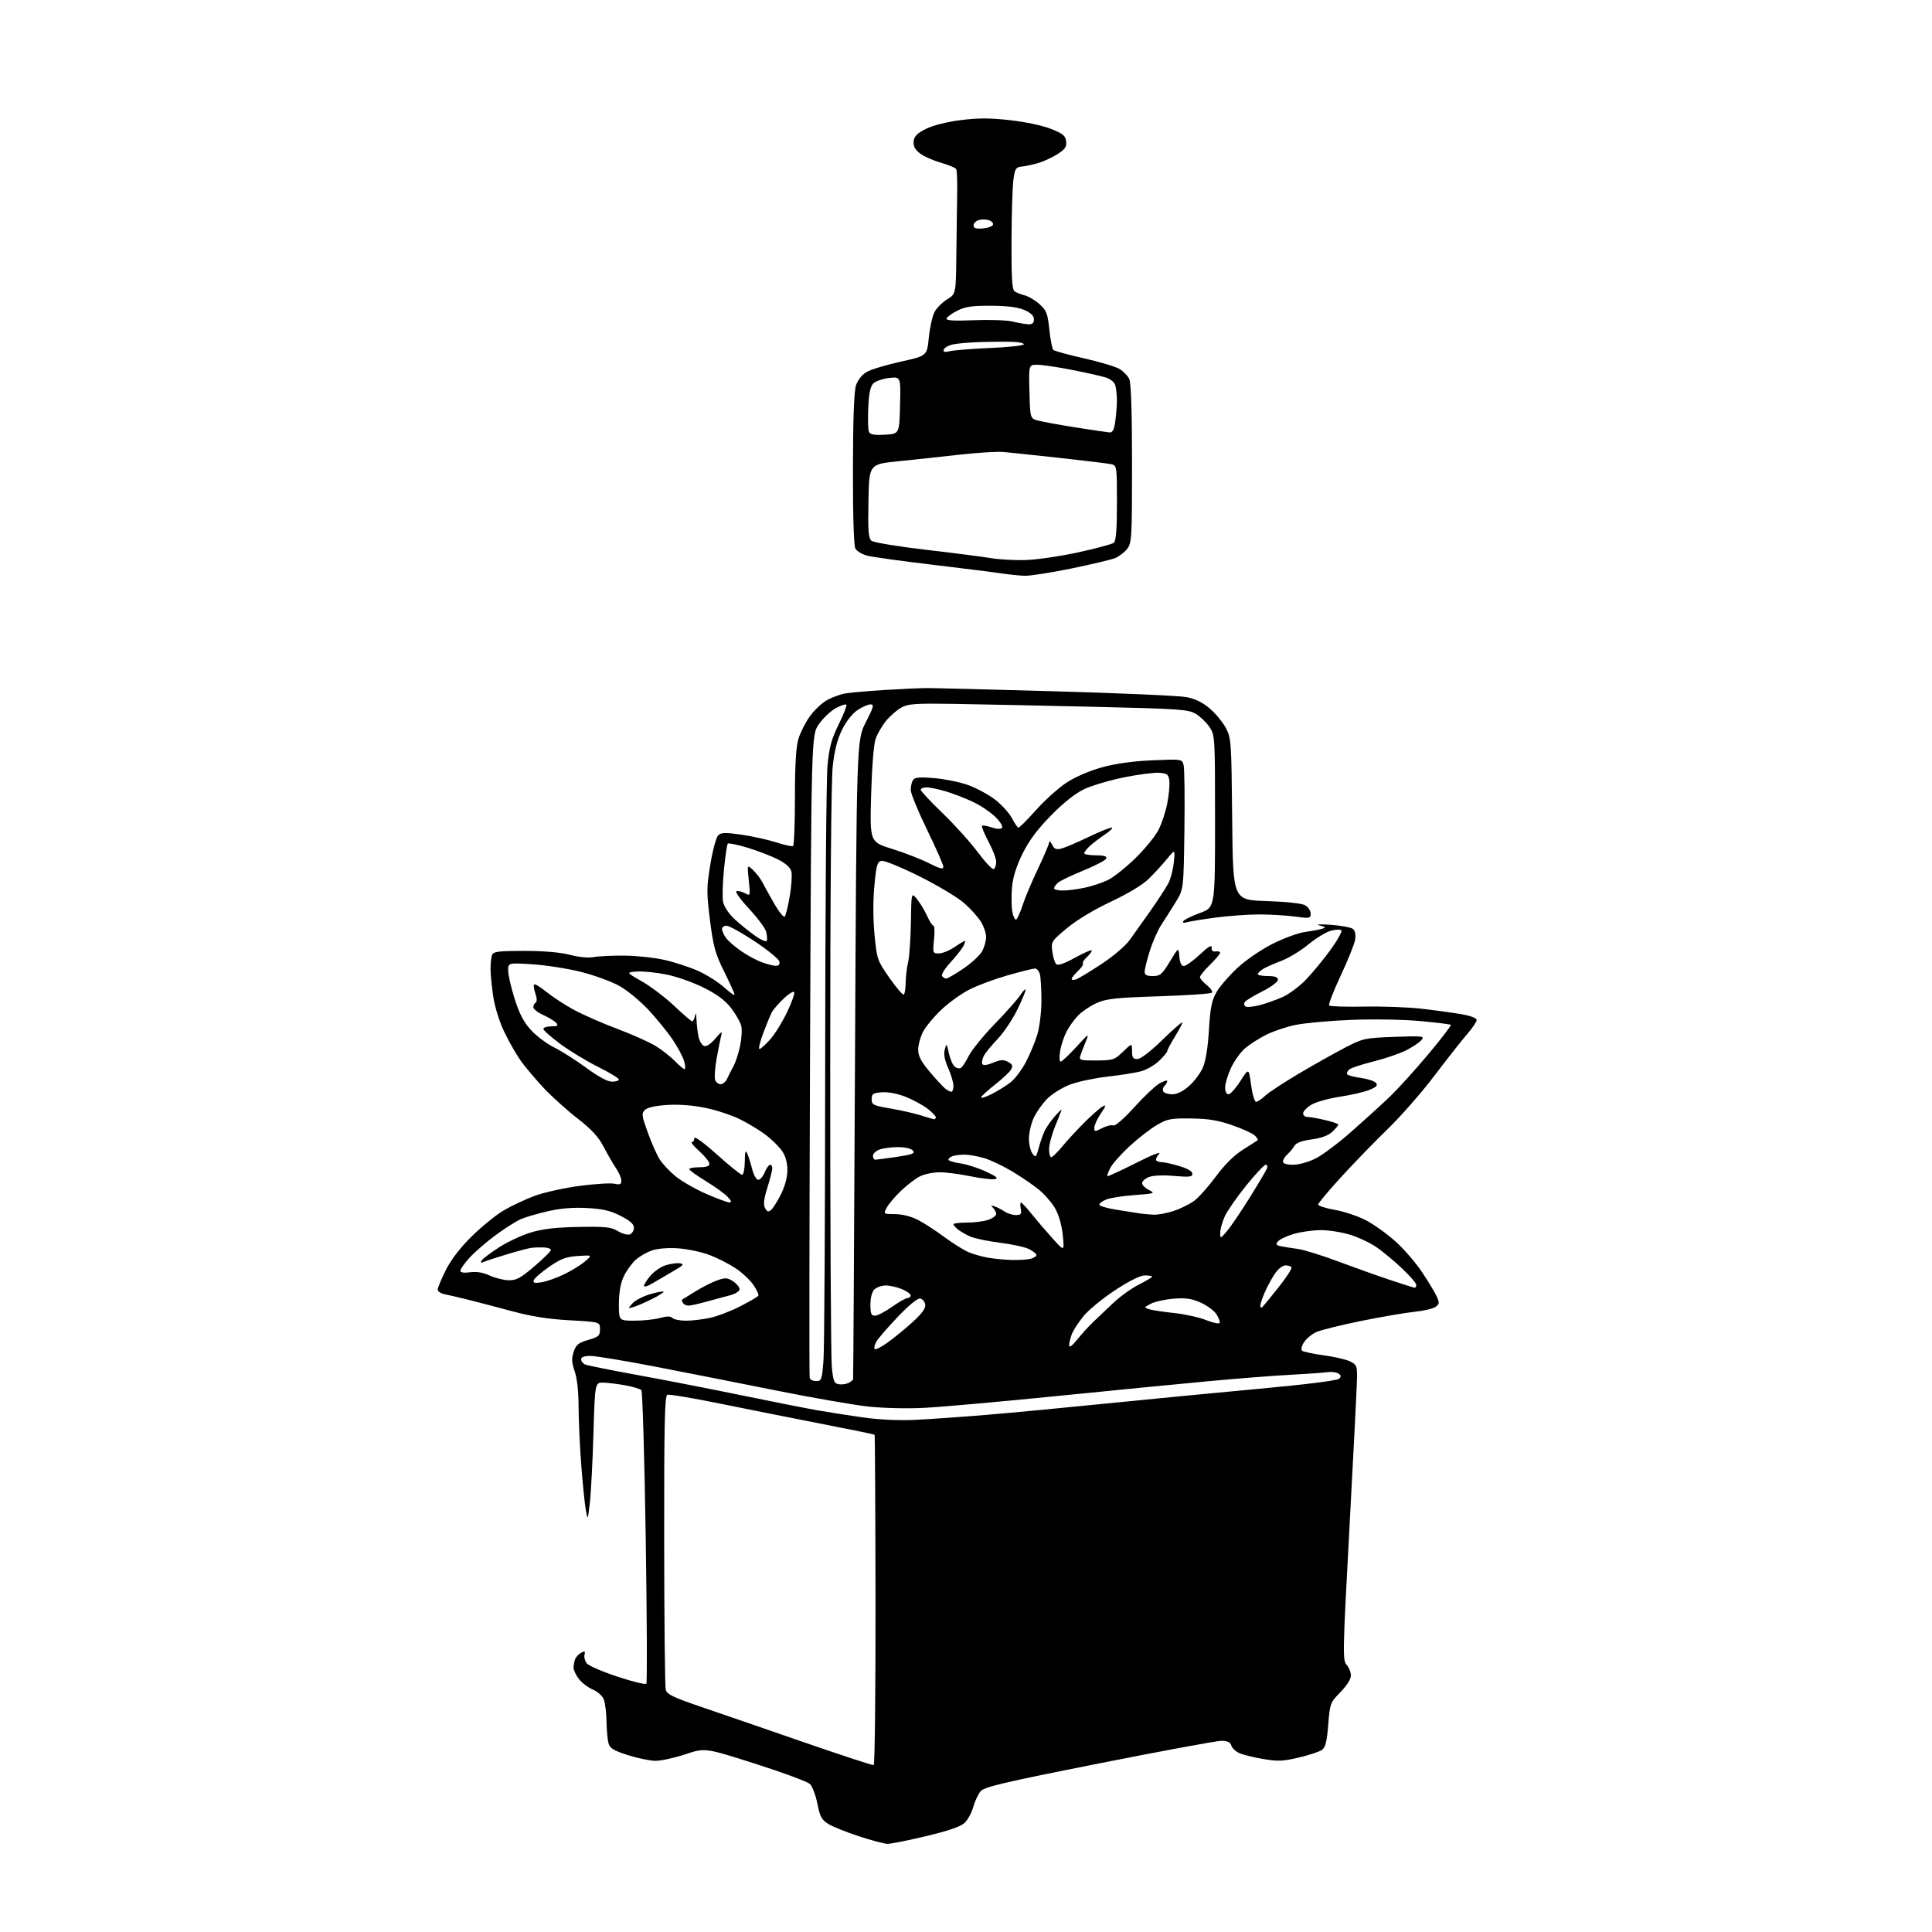 <?xml version="1.0" encoding="UTF-8" standalone="no"?>
<svg 
  version="1.1" 
  xmlns="http://www.w3.org/2000/svg" 
  xmlns:xlink="http://www.w3.org/1999/xlink" 
  xmlns:svg="http://www.w3.org/2000/svg"
  xmlns:rdf="http://www.w3.org/1999/02/22-rdf-syntax-ns#"
  xmlns:cc="http://creativecommons.org/ns#"
  xmlns:dc="http://purl.org/dc/elements/1.1/"
  viewBox="0 0 768 768"
  width="768"
  height="768"
>
<style>svg {background-color: white; }</style>"
<path stroke="none" fill="black" fill-rule="evenodd" d="M352.78,732.96C351.53,732.94 346.45,731.59 341.50,729.97C336.55,728.35 331.06,726.15 329.31,725.07C326.60,723.40 325.94,722.18 324.91,716.95C324.24,713.57 322.90,710.05 321.92,709.14C320.94,708.22 311.16,704.61 300.20,701.11C280.26,694.75 280.26,694.75 272.38,697.37C268.04,698.82 262.69,699.98 260.50,699.95C258.30,699.92 253.37,698.90 249.54,697.67C243.91,695.87 242.44,694.97 241.89,692.97C241.51,691.61 241.15,687.72 241.10,684.32C241.04,680.91 240.57,676.99 240.04,675.59C239.49,674.16 237.61,672.45 235.70,671.65C233.85,670.88 231.36,669.00 230.17,667.49C228.98,665.97 228.00,663.93 228.00,662.95C228.00,661.97 228.28,660.44 228.62,659.55C228.96,658.67 230.04,657.51 231.02,656.99C232.45,656.22 232.72,656.37 232.35,657.77C232.11,658.72 232.49,660.26 233.20,661.18C233.92,662.11 239.41,664.49 245.40,666.48C251.40,668.47 256.59,669.73 256.94,669.30C257.29,668.86 257.17,642.62 256.68,611.00C256.19,579.38 255.41,553.10 254.95,552.61C254.49,552.12 251.73,551.28 248.81,550.73C245.89,550.19 241.93,549.69 240.00,549.62C236.50,549.50 236.50,549.50 235.90,570.00C235.56,581.27 234.92,593.65 234.46,597.50C233.64,604.50 233.64,604.50 232.86,600.17C232.43,597.79 231.61,589.69 231.04,582.17C230.47,574.65 230.00,564.23 229.99,559.00C229.98,553.12 229.39,547.83 228.45,545.13C227.25,541.68 227.16,540.05 228.04,537.39C228.97,534.55 229.89,533.80 233.82,532.65C238.00,531.44 238.50,530.98 238.50,528.40C238.50,525.50 238.50,525.50 226.50,524.84C218.02,524.37 211.27,523.31 203.50,521.22C197.45,519.59 189.57,517.52 186.00,516.63C182.43,515.74 178.26,514.77 176.75,514.48C175.24,514.20 174.00,513.37 174.00,512.64C174.00,511.91 175.44,508.44 177.20,504.91C179.27,500.77 182.91,496.02 187.49,491.50C191.38,487.65 197.14,482.98 200.29,481.12C203.44,479.27 209.05,476.64 212.76,475.29C216.47,473.95 224.45,472.19 230.49,471.40C236.54,470.60 242.73,470.22 244.24,470.55C246.47,471.04 247.00,470.81 246.99,469.33C246.99,468.32 246.07,466.15 244.94,464.50C243.82,462.85 241.61,459.02 240.03,456.00C237.88,451.88 235.24,449.01 229.53,444.57C225.33,441.31 219.28,435.85 216.09,432.44C212.90,429.03 208.88,424.27 207.15,421.87C205.41,419.47 202.47,414.35 200.60,410.50C198.60,406.39 196.75,400.54 196.10,396.31C195.50,392.35 195.00,387.33 195.00,385.14C195.00,382.95 195.27,380.45 195.61,379.58C196.11,378.26 198.21,378.00 208.40,378.00C216.21,378.00 222.72,378.56 226.54,379.56C230.10,380.49 233.91,380.85 236.00,380.46C237.93,380.09 243.40,379.83 248.18,379.87C252.95,379.91 260.15,380.68 264.18,381.59C268.20,382.50 274.25,384.48 277.60,385.99C280.96,387.51 285.58,390.43 287.85,392.49C290.13,394.55 292.00,395.86 292.00,395.40C292.00,394.95 290.15,390.84 287.88,386.27C284.32,379.07 283.56,376.33 282.24,365.84C280.84,354.77 280.85,352.86 282.37,343.64C283.28,338.09 284.67,332.90 285.46,332.11C286.66,330.91 288.17,330.86 294.70,331.79C298.99,332.40 305.20,333.78 308.50,334.84C311.80,335.90 314.84,336.57 315.25,336.33C315.66,336.08 316.00,327.43 316.00,317.10C316.00,304.04 316.42,296.93 317.38,293.74C318.13,291.23 320.19,287.17 321.94,284.73C323.69,282.29 326.78,279.39 328.81,278.27C330.84,277.16 334.07,275.98 336.00,275.65C337.93,275.32 344.90,274.71 351.50,274.29C358.10,273.88 365.75,273.53 368.50,273.52C371.25,273.51 394.43,274.09 420.00,274.82C445.57,275.54 468.80,276.57 471.62,277.11C475.12,277.78 478.06,279.22 480.91,281.65C483.20,283.61 486.07,287.08 487.28,289.36C489.42,293.35 489.51,294.68 489.81,325.64C490.12,357.77 490.12,357.77 503.31,358.18C511.14,358.43 517.41,359.10 518.75,359.83C519.99,360.51 521.00,362.00 521.00,363.13C521.00,365.09 520.67,365.15 514.75,364.35C511.31,363.88 504.90,363.50 500.50,363.50C496.10,363.50 488.23,364.08 483.00,364.78C477.77,365.49 472.66,366.32 471.62,366.64C470.44,367.00 469.99,366.82 470.41,366.15C470.77,365.56 473.75,364.10 477.03,362.91C483.00,360.73 483.00,360.73 483.00,326.51C483.00,292.67 482.98,292.26 480.75,288.95C479.51,287.11 477.03,284.75 475.25,283.71C472.29,281.99 468.57,281.74 434.25,280.95C413.49,280.47 388.62,279.96 379.00,279.80C364.00,279.56 361.05,279.77 358.34,281.24C356.60,282.19 353.86,284.56 352.25,286.52C350.63,288.48 348.74,291.75 348.05,293.79C347.31,295.97 346.58,305.15 346.28,316.10C345.77,334.69 345.77,334.69 354.62,337.45C359.50,338.97 366.08,341.52 369.24,343.12C373.60,345.32 375.00,345.68 375.00,344.58C375.00,343.78 372.08,337.14 368.51,329.82C364.94,322.49 362.02,315.38 362.03,314.00C362.03,312.62 362.43,310.87 362.92,310.10C363.61,309.01 365.45,308.83 371.15,309.29C375.19,309.61 381.20,310.81 384.50,311.95C387.80,313.09 392.71,315.70 395.42,317.76C398.12,319.82 401.20,323.19 402.26,325.25C403.33,327.31 404.51,329.00 404.89,329.00C405.28,329.00 408.47,325.78 411.99,321.85C415.51,317.92 420.99,313.02 424.17,310.97C427.56,308.78 433.37,306.30 438.23,304.98C443.61,303.51 450.58,302.55 458.20,302.23C469.89,301.73 469.89,301.73 470.51,304.20C470.86,305.56 470.99,317.21 470.82,330.09C470.50,353.50 470.50,353.50 467.37,358.59C465.65,361.38 463.08,365.43 461.66,367.59C460.25,369.74 458.17,374.43 457.06,378.00C455.94,381.57 455.02,385.29 455.01,386.25C455.00,387.56 455.82,388.00 458.27,388.00C461.17,388.00 461.92,387.37 465.02,382.25C468.50,376.50 468.50,376.50 468.81,380.25C469.02,382.76 469.61,384.00 470.60,384.00C471.42,384.00 474.27,381.96 476.94,379.46C480.40,376.22 481.75,375.43 481.65,376.71C481.55,377.90 482.09,378.40 483.25,378.21C484.21,378.04 485.00,378.29 485.00,378.75C485.00,379.22 483.20,381.35 481.00,383.50C478.80,385.65 477.00,387.86 477.00,388.42C477.00,388.97 478.24,390.41 479.75,391.62C481.26,392.83 482.15,394.17 481.72,394.60C481.30,395.03 471.84,395.68 460.71,396.04C443.55,396.60 439.80,397.00 435.99,398.70C433.52,399.80 430.22,402.00 428.65,403.59C427.08,405.18 424.96,408.13 423.93,410.15C422.90,412.16 421.76,415.66 421.40,417.91C421.04,420.16 421.14,422.01 421.62,422.01C422.10,422.02 424.88,419.43 427.78,416.26C433.06,410.50 433.06,410.50 431.42,414.50C430.52,416.70 429.58,419.20 429.33,420.06C428.94,421.37 429.99,421.61 435.88,421.56C442.48,421.50 443.10,421.30 446.44,418.05C450.00,414.61 450.00,414.61 450.00,417.80C450.00,420.39 450.40,421.00 452.11,421.00C453.40,421.00 457.33,417.99 462.11,413.33C466.45,409.11 470.00,406.02 470.00,406.47C470.00,406.91 468.65,409.47 467.00,412.15C465.35,414.84 464.00,417.39 464.00,417.82C464.00,418.25 462.54,420.01 460.75,421.72C458.96,423.43 455.70,425.30 453.50,425.88C451.30,426.46 445.34,427.40 440.27,427.97C435.19,428.55 428.52,429.95 425.45,431.10C422.39,432.25 418.28,434.79 416.32,436.74C414.37,438.70 411.93,442.14 410.91,444.40C409.88,446.65 409.03,450.33 409.02,452.56C409.01,454.79 409.63,457.48 410.40,458.53C411.71,460.32 411.88,460.14 413.01,455.97C413.67,453.51 414.81,450.38 415.55,449.00C416.28,447.62 418.03,445.19 419.44,443.59C420.85,442.00 422.00,440.87 422.00,441.09C421.99,441.32 420.88,444.20 419.52,447.50C418.16,450.80 417.04,454.96 417.02,456.75C417.01,458.54 417.40,460.00 417.88,460.00C418.36,460.00 420.33,458.09 422.26,455.75C424.18,453.41 428.16,449.10 431.11,446.16C434.05,443.22 437.30,440.37 438.33,439.83C439.83,439.02 439.70,439.55 437.59,442.65C436.17,444.75 435.00,447.27 435.00,448.26C435.00,449.94 435.19,449.95 438.09,448.45C439.79,447.57 441.79,447.09 442.53,447.37C443.34,447.68 446.69,444.79 450.84,440.20C454.67,435.96 459.20,431.69 460.90,430.69C462.61,429.70 464.00,429.27 464.00,429.74C464.00,430.21 463.50,431.10 462.89,431.71C462.28,432.32 462.08,433.31 462.45,433.91C462.82,434.51 464.43,435.00 466.02,435.00C467.88,435.00 470.27,433.82 472.63,431.75C474.67,429.96 477.14,426.68 478.12,424.46C479.28,421.85 480.14,416.54 480.57,409.46C481.10,400.60 481.68,397.71 483.57,394.40C484.86,392.15 488.62,387.79 491.93,384.72C495.34,381.57 501.43,377.41 505.97,375.14C510.38,372.93 516.12,370.83 518.74,370.48C521.36,370.12 524.40,369.56 525.50,369.22C527.22,368.69 527.09,368.50 524.50,367.85C522.80,367.41 524.76,367.32 529.00,367.63C533.12,367.93 537.11,368.67 537.85,369.29C538.69,369.99 539.00,371.58 538.69,373.54C538.41,375.26 535.82,381.70 532.94,387.85C530.05,394.00 528.00,399.33 528.37,399.71C528.75,400.08 535.00,400.28 542.28,400.14C549.55,400.00 559.77,400.38 565.00,400.97C570.23,401.57 577.31,402.54 580.75,403.13C584.53,403.78 587.00,404.70 587.00,405.46C587.00,406.15 585.29,408.69 583.19,411.11C581.10,413.52 575.27,420.92 570.25,427.55C565.22,434.18 556.93,443.67 551.81,448.63C546.69,453.59 538.34,462.20 533.25,467.75C528.16,473.30 524.00,478.28 524.00,478.82C524.00,479.35 527.04,480.32 530.74,480.97C534.45,481.62 540.06,483.51 543.20,485.19C546.35,486.87 551.61,490.67 554.91,493.65C558.20,496.63 562.90,502.09 565.36,505.79C567.81,509.48 570.40,513.79 571.12,515.36C572.26,517.86 572.20,518.38 570.67,519.50C569.71,520.20 565.90,521.09 562.21,521.47C558.52,521.85 548.98,523.49 541.00,525.11C533.02,526.74 525.06,528.71 523.30,529.49C521.54,530.28 519.33,532.09 518.40,533.51C517.42,535.01 517.08,536.44 517.60,536.91C518.10,537.35 521.93,538.18 526.11,538.74C530.30,539.30 535.03,540.39 536.61,541.15C539.23,542.41 539.50,543.00 539.45,547.52C539.42,550.26 538.09,576.66 536.49,606.19C533.74,656.90 533.67,659.98 535.29,661.77C536.23,662.81 537.00,664.73 537.00,666.04C537.00,667.49 535.37,670.08 532.84,672.66C528.78,676.80 528.67,677.10 527.99,685.60C527.47,692.21 526.88,694.62 525.54,695.59C524.57,696.30 520.43,697.67 516.34,698.64C509.97,700.14 507.91,700.22 502.04,699.21C498.26,698.57 494.02,697.51 492.61,696.87C491.19,696.22 489.77,694.86 489.45,693.85C489.04,692.54 487.90,692.00 485.52,692.00C483.68,692.00 461.77,696.05 436.84,701.00C398.53,708.60 391.23,710.33 389.76,712.10C388.80,713.25 387.50,716.06 386.87,718.35C386.24,720.63 384.68,723.47 383.42,724.65C381.85,726.11 376.91,727.81 368.09,729.90C360.93,731.61 354.04,732.98 352.78,732.96zM347.31,701.68C347.75,701.56 348.08,672.02 348.03,636.04C347.98,600.05 347.82,570.49 347.67,570.33C347.52,570.18 338.19,568.26 326.95,566.07C315.70,563.88 297.52,560.26 286.54,558.02C275.56,555.78 265.99,554.17 265.28,554.45C264.22,554.85 263.98,565.97 264.02,612.18C264.04,643.65 264.32,670.41 264.63,671.65C265.09,673.50 267.45,674.66 278.34,678.38C285.58,680.84 303.88,687.14 319.00,692.38C334.12,697.61 346.86,701.79 347.31,701.68zM364.00,564.41C369.77,564.13 382.60,563.22 392.50,562.40C402.40,561.57 423.77,559.55 440.00,557.90C456.23,556.26 483.37,553.64 500.32,552.08C518.79,550.39 531.62,548.78 532.32,548.08C533.21,547.19 533.13,546.69 531.99,545.97C531.17,545.46 529.15,545.23 527.50,545.47C525.85,545.71 519.33,546.17 513.00,546.50C506.68,546.82 492.05,547.97 480.50,549.04C468.95,550.11 441.50,552.80 419.50,555.01C397.50,557.22 374.10,559.30 367.50,559.64C360.59,560.00 351.04,559.77 345.00,559.11C339.23,558.48 322.35,555.53 307.50,552.54C292.65,549.56 271.01,545.29 259.42,543.06C247.82,540.83 236.69,539.00 234.67,539.00C232.20,539.00 231.00,539.46 231.00,540.39C231.00,541.16 231.79,542.09 232.75,542.46C233.71,542.84 243.05,544.70 253.50,546.61C263.95,548.51 282.40,552.11 294.50,554.60C306.60,557.08 320.10,559.76 324.50,560.54C328.90,561.32 337.23,562.63 343.00,563.44C349.61,564.37 357.39,564.73 364.00,564.41zM337.25,549.77C338.21,549.31 339.06,548.61 339.13,548.21C339.20,547.82 339.54,490.52 339.88,420.88C340.50,294.26 340.50,294.26 344.16,287.13C347.28,281.04 347.56,280.00 346.06,280.00C345.09,280.00 342.77,281.01 340.90,282.25C338.87,283.59 336.40,286.72 334.77,290.00C332.88,293.81 331.73,298.26 331.03,304.50C330.41,310.04 330.02,356.40 330.02,425.00C330.01,486.33 330.30,539.51 330.65,543.20C331.19,548.99 331.57,549.95 333.39,550.25C334.55,550.45 336.29,550.23 337.25,549.77zM324.46,549.00C326.55,549.00 326.75,548.44 327.35,540.75C327.70,536.21 328.00,483.23 328.02,423.00C328.04,362.77 328.45,309.38 328.94,304.34C329.65,296.97 330.53,293.76 333.41,287.92C335.37,283.92 336.74,280.40 336.43,280.10C336.13,279.80 334.24,280.44 332.23,281.52C330.22,282.61 327.21,285.45 325.54,287.84C322.50,292.17 322.50,292.17 322.00,419.34C321.73,489.28 321.66,547.06 321.86,547.75C322.05,548.44 323.22,549.00 324.46,549.00zM352.73,533.76C355.25,531.97 359.74,528.30 362.71,525.60C366.49,522.17 368.01,520.08 367.80,518.61C367.64,517.46 366.74,516.38 365.81,516.20C364.75,516.00 361.36,518.77 356.81,523.55C352.79,527.77 348.98,532.18 348.34,533.35C347.70,534.52 347.39,535.82 347.66,536.25C347.92,536.68 350.20,535.56 352.73,533.76zM428.22,532.48C429.99,530.29 432.85,527.15 434.58,525.50C436.31,523.85 439.92,520.42 442.61,517.88C445.30,515.35 449.86,512.08 452.75,510.62C455.64,509.16 458.00,507.75 458.00,507.48C458.00,507.22 456.70,507.00 455.11,507.00C453.27,507.00 448.98,509.12 443.29,512.86C438.37,516.09 432.73,520.72 430.74,523.15C428.74,525.58 426.64,528.82 426.06,530.35C425.48,531.88 425.00,533.88 425.00,534.79C425.00,535.86 426.15,535.04 428.22,532.48zM484.84,525.86C485.03,525.35 484.43,523.78 483.51,522.37C482.59,520.97 479.77,518.90 477.24,517.78C473.67,516.20 471.29,515.86 466.52,516.25C463.14,516.52 459.08,517.42 457.50,518.24C454.72,519.70 454.70,519.77 456.82,520.44C458.02,520.82 462.49,521.50 466.75,521.95C471.01,522.40 476.75,523.67 479.50,524.78C482.25,525.88 484.65,526.37 484.84,525.86zM252.25,524.99C255.69,524.99 260.24,524.51 262.37,523.91C265.14,523.15 266.55,523.15 267.32,523.92C267.91,524.51 270.31,525.00 272.65,525.00C274.99,525.00 279.29,524.50 282.20,523.88C285.12,523.26 290.54,521.19 294.25,519.28C297.96,517.37 301.21,515.48 301.46,515.07C301.71,514.67 300.83,512.74 299.51,510.79C298.18,508.85 294.99,505.86 292.41,504.15C289.82,502.44 285.19,500.07 282.11,498.90C279.02,497.73 273.53,496.54 269.89,496.26C265.94,495.95 261.72,496.25 259.39,497.00C257.25,497.68 254.21,499.42 252.62,500.87C251.04,502.32 248.91,505.30 247.90,507.50C246.68,510.12 246.04,513.83 246.02,518.25C246.00,525.00 246.00,525.00 252.25,524.99zM347.82,523.00C348.83,523.00 351.86,521.42 354.57,519.50C357.28,517.58 360.06,516.00 360.75,516.00C361.44,516.00 362.00,515.53 362.00,514.95C362.00,514.37 360.44,513.25 358.53,512.45C356.62,511.65 353.73,511.00 352.10,511.00C350.48,511.00 348.44,511.71 347.57,512.57C346.62,513.53 346.00,515.88 346.00,518.57C346.00,522.19 346.33,523.00 347.82,523.00zM252.00,519.50C249.51,520.26 249.51,520.26 251.41,518.12C252.47,516.94 255.58,515.31 258.33,514.49C261.09,513.68 263.53,513.20 263.77,513.44C264.01,513.67 262.02,514.96 259.35,516.30C256.68,517.64 253.38,519.08 252.00,519.50zM501.93,519.45C502.44,518.93 505.33,515.38 508.37,511.56C511.40,507.74 513.66,504.25 513.38,503.81C513.11,503.36 512.04,503.00 511.01,503.00C509.98,503.00 508.20,504.32 507.05,505.93C505.91,507.54 504.08,510.80 503.01,513.18C501.93,515.55 501.03,518.15 501.02,518.95C501.01,519.86 501.35,520.04 501.93,519.45zM273.66,519.00C272.81,519.00 271.82,518.52 271.46,517.93C271.10,517.35 270.96,516.76 271.15,516.62C271.34,516.49 273.75,514.99 276.50,513.30C279.25,511.61 283.15,509.65 285.17,508.94C288.34,507.83 289.18,507.88 291.42,509.35C292.84,510.28 294.00,511.69 294.00,512.48C294.00,513.34 292.27,514.37 289.75,515.02C287.41,515.62 283.18,516.76 280.35,517.55C277.51,518.35 274.50,519.00 273.66,519.00zM259.25,510.21C257.46,511.29 256.00,511.71 256.00,511.16C256.00,510.61 257.14,508.80 258.53,507.14C259.93,505.49 262.62,503.62 264.52,502.99C266.41,502.37 268.99,502.00 270.23,502.18C272.15,502.45 271.74,502.94 267.50,505.38C264.75,506.97 261.04,509.14 259.25,510.21zM562.25,511.89C562.66,511.95 563.00,511.45 563.00,510.79C563.00,510.12 560.46,507.17 557.35,504.23C554.25,501.30 549.68,497.50 547.20,495.79C544.72,494.09 540.03,491.86 536.76,490.85C533.49,489.83 528.24,489.00 525.09,489.00C521.94,489.00 517.09,489.68 514.30,490.50C511.52,491.33 508.70,492.66 508.03,493.46C507.04,494.66 507.24,495.00 509.16,495.40C510.45,495.66 513.48,496.14 515.89,496.47C518.31,496.80 525.51,499.03 531.89,501.43C538.28,503.82 547.55,507.13 552.50,508.78C557.45,510.42 561.84,511.82 562.25,511.89zM215.26,509.73C217.20,509.42 221.20,508.01 224.14,506.60C227.09,505.19 230.85,502.88 232.50,501.47C235.50,498.89 235.50,498.89 229.72,499.28C224.98,499.60 222.92,500.37 218.29,503.58C215.18,505.74 212.43,508.13 212.18,508.90C211.83,509.99 212.51,510.18 215.26,509.73zM202.17,508.92C205.24,508.99 206.92,508.08 212.42,503.38C216.04,500.29 219.00,497.37 219.00,496.88C219.00,496.40 217.76,495.95 216.25,495.88C214.74,495.82 212.60,495.87 211.50,495.99C210.40,496.11 206.13,497.22 202.00,498.46C197.88,499.70 193.64,501.08 192.59,501.52C191.16,502.13 190.87,502.01 191.46,501.07C191.89,500.37 194.98,498.03 198.33,495.87C201.68,493.70 207.36,491.04 210.96,489.94C215.72,488.50 220.93,487.89 230.01,487.73C240.77,487.53 242.93,487.76 245.64,489.40C247.36,490.44 249.50,491.02 250.39,490.68C251.27,490.34 252.00,489.16 252.00,488.05C252.00,486.63 250.46,485.24 246.75,483.35C242.72,481.28 239.62,480.55 233.41,480.21C227.99,479.91 222.91,480.31 218.03,481.43C214.02,482.34 209.16,483.74 207.23,484.55C205.31,485.35 200.68,488.27 196.96,491.03C193.23,493.79 188.57,497.84 186.59,500.03C184.62,502.22 183.00,504.51 183.00,505.13C183.00,505.87 184.36,506.08 186.87,505.74C189.45,505.40 192.05,505.83 194.62,507.03C196.76,508.02 200.15,508.87 202.17,508.92zM402.50,500.87C405.25,500.93 408.51,500.70 409.75,500.37C410.99,500.04 412.00,499.38 412.00,498.91C412.00,498.44 410.71,497.39 409.14,496.57C407.56,495.76 402.32,494.60 397.50,494.00C392.67,493.40 387.32,492.28 385.61,491.51C383.90,490.74 381.71,489.47 380.75,488.69C379.79,487.92 379.00,486.99 379.00,486.64C379.00,486.29 381.41,486.00 384.35,486.00C387.29,486.00 391.12,485.51 392.85,484.90C394.58,484.30 396.00,483.26 396.00,482.60C396.00,481.94 395.44,480.83 394.75,480.14C393.75,479.13 393.90,479.02 395.50,479.61C396.60,480.01 398.39,480.93 399.47,481.67C400.56,482.40 402.52,483.00 403.84,483.00C405.85,483.00 406.16,482.60 405.76,480.50C405.49,479.12 405.55,478.02 405.89,478.04C406.22,478.06 408.20,480.20 410.28,482.79C412.36,485.38 416.10,489.75 418.59,492.50C423.12,497.50 423.12,497.50 422.47,491.00C422.06,486.94 420.90,482.93 419.40,480.31C418.07,478.01 415.08,474.59 412.74,472.72C410.41,470.85 405.65,467.62 402.17,465.54C398.68,463.46 393.77,461.13 391.26,460.38C388.74,459.62 385.22,459.00 383.42,459.00C381.63,459.00 379.45,459.27 378.58,459.61C377.71,459.94 377.00,460.56 377.00,460.99C377.00,461.42 379.14,462.08 381.75,462.46C384.36,462.84 388.98,464.32 392.00,465.75C396.34,467.80 397.04,468.43 395.34,468.73C394.15,468.94 389.78,468.42 385.63,467.56C381.48,466.70 376.02,466.00 373.49,466.00C370.97,466.00 367.46,466.72 365.70,467.61C363.94,468.49 360.55,471.08 358.17,473.36C355.79,475.64 353.23,478.65 352.49,480.06C351.15,482.62 351.15,482.62 355.82,482.64C358.67,482.65 362.19,483.53 364.83,484.89C367.21,486.12 371.94,489.18 375.33,491.69C378.72,494.21 383.07,496.93 385.00,497.75C386.93,498.57 390.52,499.58 393.00,500.00C395.48,500.42 399.75,500.81 402.50,500.87zM487.79,489.32C489.28,487.57 493.33,481.59 496.80,476.03C500.26,470.47 503.34,465.27 503.65,464.46C503.96,463.66 503.73,463.00 503.15,463.00C502.56,463.00 499.07,466.71 495.40,471.25C491.72,475.79 487.89,481.30 486.88,483.50C485.87,485.70 485.05,488.62 485.06,490.00C485.08,492.50 485.08,492.50 487.79,489.32zM458.57,482.86C460.26,482.94 463.86,482.26 466.57,481.37C469.28,480.47 472.96,478.64 474.75,477.32C476.53,475.99 480.41,471.64 483.36,467.64C486.87,462.90 490.61,459.20 494.12,457.00C497.08,455.14 499.70,453.47 499.94,453.29C500.18,453.10 499.70,452.27 498.87,451.44C498.03,450.60 494.01,448.75 489.92,447.32C484.22,445.33 480.41,444.70 473.50,444.61C465.36,444.51 464.05,444.76 459.78,447.27C457.19,448.80 452.32,452.58 448.97,455.68C445.62,458.79 442.20,462.64 441.37,464.25C440.53,465.87 440.01,467.34 440.20,467.53C440.39,467.73 445.49,465.38 451.52,462.33C458.05,459.03 461.79,457.57 460.75,458.72C459.78,459.79 459.30,460.96 459.66,461.33C460.03,461.70 461.08,462.00 461.99,462.00C462.89,462.00 465.97,462.69 468.82,463.54C472.08,464.51 474.00,465.63 474.00,466.58C474.00,467.84 472.82,467.98 466.75,467.45C462.39,467.07 458.40,467.24 456.75,467.88C455.24,468.47 454.00,469.56 454.00,470.31C454.00,471.07 455.24,472.30 456.75,473.05C459.36,474.36 459.06,474.46 451.00,475.06C446.32,475.40 441.26,476.19 439.75,476.82C438.24,477.44 437.00,478.37 437.00,478.88C437.00,479.40 440.04,480.30 443.75,480.88C447.46,481.47 451.62,482.12 453.00,482.34C454.38,482.55 456.88,482.79 458.57,482.86zM306.52,480.98C307.28,480.35 309.05,477.53 310.45,474.72C312.05,471.52 313.00,467.93 313.00,465.12C313.00,462.19 312.27,459.56 310.90,457.56C309.74,455.88 306.88,453.03 304.53,451.24C302.19,449.45 297.60,446.64 294.33,445.01C291.06,443.37 284.82,441.30 280.48,440.40C275.43,439.36 269.91,438.94 265.22,439.24C260.50,439.54 257.32,440.25 256.34,441.23C254.98,442.59 255.10,443.52 257.47,450.11C258.93,454.16 261.03,458.94 262.14,460.73C263.25,462.53 266.13,465.61 268.54,467.59C270.95,469.56 276.42,472.70 280.71,474.57C284.99,476.44 289.14,477.98 289.92,477.99C290.95,478.00 290.75,477.37 289.23,475.75C288.07,474.51 284.17,471.70 280.56,469.50C276.95,467.30 274.00,465.16 274.00,464.75C274.00,464.34 275.80,464.00 278.00,464.00C280.74,464.00 282.00,463.56 282.00,462.62C282.00,461.86 280.20,459.61 278.00,457.62C275.80,455.63 274.45,454.00 275.00,454.00C275.55,454.00 276.00,453.30 276.00,452.44C276.00,451.50 279.62,454.12 284.99,458.94C289.94,463.37 294.44,467.00 294.99,467.00C295.55,467.00 296.03,464.64 296.07,461.75C296.12,457.80 296.36,456.99 297.03,458.50C297.52,459.60 298.41,462.41 299.00,464.75C299.60,467.10 300.68,469.00 301.42,469.00C302.15,469.00 303.32,467.65 304.00,466.00C304.68,464.35 305.64,463.00 306.12,463.00C306.60,463.00 307.00,463.63 307.00,464.41C307.00,465.19 306.12,468.64 305.05,472.08C303.63,476.65 303.38,478.84 304.12,480.23C304.91,481.71 305.44,481.88 306.52,480.98zM514.03,463.00C516.36,463.00 520.17,461.93 523.04,460.48C525.77,459.10 532.17,454.29 537.25,449.80C542.34,445.31 549.13,439.13 552.35,436.07C555.57,433.01 562.47,425.40 567.69,419.17C572.91,412.94 576.98,407.64 576.73,407.39C576.48,407.14 570.92,406.46 564.39,405.87C557.68,405.26 545.74,405.07 537.00,405.42C528.48,405.77 518.52,406.68 514.87,407.45C511.22,408.22 506.00,409.98 503.26,411.37C500.52,412.75 496.81,415.13 495.00,416.65C493.19,418.17 490.66,421.69 489.37,424.46C488.08,427.23 487.02,430.74 487.01,432.25C487.00,433.90 487.54,435.00 488.35,435.00C489.09,435.00 491.21,432.64 493.06,429.75C496.41,424.50 496.41,424.50 497.32,431.25C497.82,434.96 498.72,438.00 499.31,438.00C499.91,438.00 501.54,436.90 502.95,435.56C504.35,434.22 510.68,430.09 517.00,426.37C523.33,422.65 531.57,418.04 535.33,416.11C541.81,412.79 542.80,412.58 554.31,412.17C565.69,411.76 566.37,411.85 565.04,413.45C564.26,414.39 561.53,416.22 558.98,417.51C556.42,418.81 550.58,420.80 546.01,421.94C541.44,423.08 537.09,424.51 536.36,425.12C535.62,425.73 535.24,426.58 535.51,427.02C535.78,427.46 538.23,428.12 540.95,428.49C543.67,428.87 546.38,429.76 546.97,430.47C547.80,431.47 547.18,432.11 544.27,433.28C542.19,434.11 536.89,435.33 532.49,435.99C528.10,436.65 523.04,438.08 521.25,439.17C519.46,440.27 518.00,441.80 518.00,442.58C518.00,443.36 518.77,444.00 519.72,444.00C520.67,444.00 523.82,444.55 526.72,445.23C529.62,445.90 532.00,446.72 532.00,447.05C532.00,447.38 530.92,448.66 529.61,449.90C528.02,451.39 525.26,452.41 521.40,452.93C517.45,453.47 515.24,454.30 514.54,455.51C513.97,456.50 512.71,458.01 511.75,458.87C510.79,459.74 510.00,461.02 510.00,461.72C510.00,462.55 511.43,463.00 514.03,463.00zM347.96,461.00C348.49,461.00 352.32,460.49 356.48,459.88C362.71,458.95 363.84,458.51 362.90,457.38C362.22,456.56 359.81,456.00 356.94,456.00C354.30,456.00 350.98,456.44 349.57,456.98C348.15,457.51 347.00,458.64 347.00,459.48C347.00,460.31 347.43,461.00 347.96,461.00zM371.25,444.90C371.66,444.96 372.00,444.60 372.00,444.12C372.00,443.63 370.47,442.07 368.60,440.64C366.73,439.22 362.83,437.12 359.94,435.97C356.80,434.74 353.02,434.02 350.59,434.20C347.01,434.46 346.50,434.80 346.50,436.93C346.50,439.18 347.08,439.46 354.00,440.65C358.12,441.36 363.52,442.58 366.00,443.37C368.48,444.16 370.84,444.85 371.25,444.90zM394.25,434.88C396.59,433.69 399.90,431.64 401.62,430.33C403.34,429.03 406.11,425.38 407.78,422.23C409.44,419.08 411.53,414.06 412.40,411.07C413.29,408.04 413.99,402.06 413.99,397.57C413.98,393.13 413.70,388.49 413.37,387.25C413.04,386.01 412.16,385.00 411.43,385.00C410.69,385.00 405.91,386.19 400.79,387.64C395.68,389.09 388.84,391.61 385.59,393.24C382.34,394.86 377.23,398.51 374.24,401.34C371.24,404.17 367.94,408.16 366.90,410.20C365.85,412.25 365.00,415.43 365.00,417.27C365.00,419.79 366.13,421.97 369.58,426.06C372.10,429.05 374.89,432.06 375.77,432.75C376.66,433.44 377.75,434.00 378.19,434.00C378.64,434.00 379.00,432.93 379.00,431.63C379.00,430.32 378.06,427.13 376.91,424.54C375.48,421.29 375.06,418.99 375.56,417.16C376.26,414.63 376.35,414.71 377.19,418.66C377.68,420.95 378.72,423.35 379.50,424.00C380.28,424.64 381.39,424.88 381.97,424.52C382.55,424.16 383.97,421.98 385.13,419.68C386.28,417.38 390.93,411.68 395.46,407.00C399.98,402.32 404.49,397.25 405.48,395.72C406.46,394.19 407.46,393.12 407.68,393.35C407.91,393.57 406.48,397.08 404.51,401.13C402.54,405.18 398.97,410.52 396.58,413.00C394.19,415.48 391.71,418.52 391.07,419.77C390.43,421.02 390.18,422.48 390.51,423.01C390.88,423.61 392.53,423.39 394.78,422.45C397.72,421.22 398.91,421.15 400.69,422.10C402.43,423.03 402.71,423.68 401.95,425.09C401.42,426.08 398.52,428.82 395.49,431.18C392.47,433.54 390.00,435.83 390.00,436.26C390.00,436.69 391.91,436.07 394.25,434.88zM286.49,431.00C287.35,431.00 288.51,429.99 289.08,428.75C289.64,427.51 290.78,425.27 291.60,423.76C292.43,422.25 293.60,418.63 294.21,415.72C294.82,412.81 295.03,409.24 294.66,407.79C294.30,406.34 292.52,403.21 290.71,400.83C288.41,397.79 285.20,395.37 279.96,392.72C275.86,390.64 269.16,388.26 265.08,387.42C261.00,386.59 255.68,386.04 253.25,386.20C248.83,386.50 248.83,386.50 255.31,390.21C258.87,392.25 264.63,396.64 268.12,399.96C271.61,403.28 274.78,406.00 275.17,406.00C275.55,406.00 276.06,404.99 276.29,403.75C276.57,402.30 276.78,402.79 276.86,405.12C276.94,407.12 277.29,410.19 277.64,411.96C278.00,413.73 278.97,415.44 279.82,415.76C280.79,416.13 282.43,415.09 284.30,412.92C287.01,409.78 287.20,409.70 286.61,412.00C286.27,413.38 285.46,417.46 284.82,421.08C284.18,424.69 283.94,428.41 284.29,429.33C284.65,430.25 285.64,431.00 286.49,431.00zM243.25,429.98C244.76,429.99 246.00,429.60 246.00,429.11C246.00,428.61 242.29,426.36 237.75,424.10C233.21,421.84 226.46,417.74 222.75,415.00C219.04,412.25 216.00,409.56 216.00,409.01C216.00,408.45 217.41,408.00 219.12,408.00C221.63,408.00 222.02,407.73 221.13,406.65C220.51,405.91 218.21,404.50 216.01,403.50C213.80,402.51 212.00,401.12 212.00,400.41C212.00,399.70 212.42,398.86 212.94,398.54C213.52,398.18 213.47,396.79 212.82,394.93C212.24,393.26 212.02,391.65 212.33,391.34C212.64,391.03 214.83,392.36 217.20,394.28C219.56,396.21 224.43,399.40 228.02,401.36C231.60,403.32 239.47,406.78 245.52,409.04C251.56,411.30 258.54,414.45 261.02,416.03C263.51,417.62 266.86,420.29 268.46,421.96C270.06,423.63 271.71,425.00 272.12,425.00C272.53,425.00 272.44,423.54 271.93,421.76C271.42,419.98 269.31,416.06 267.25,413.05C265.19,410.04 260.89,404.77 257.70,401.35C254.50,397.93 249.37,393.70 246.28,391.96C243.19,390.22 236.35,387.71 231.08,386.38C225.81,385.05 217.11,383.68 211.75,383.33C202.00,382.70 202.00,382.70 202.00,385.80C202.00,387.50 203.16,392.57 204.58,397.05C206.48,403.07 208.20,406.34 211.11,409.51C213.29,411.87 217.42,414.95 220.28,416.37C223.15,417.78 228.88,421.41 233.00,424.45C237.74,427.93 241.51,429.97 243.25,429.98zM301.89,417.00C302.37,417.00 304.28,415.30 306.13,413.23C307.99,411.15 311.05,406.21 312.93,402.25C314.82,398.28 316.05,394.72 315.67,394.34C315.28,393.95 313.36,395.18 311.40,397.07C309.44,398.96 307.39,401.31 306.85,402.31C306.31,403.31 304.77,407.02 303.44,410.56C302.11,414.10 301.41,417.00 301.89,417.00zM500.87,399.53C503.42,398.86 507.53,397.39 510.01,396.27C512.48,395.15 516.61,392.05 519.19,389.37C521.76,386.69 526.15,381.37 528.92,377.54C531.70,373.71 533.63,370.23 533.21,369.81C532.79,369.39 530.88,369.47 528.97,370.00C527.06,370.53 523.02,373.01 520.00,375.50C516.98,377.99 512.15,380.91 509.27,381.99C506.40,383.07 503.13,384.52 502.02,385.22C500.91,385.91 500.00,386.82 500.00,387.24C500.00,387.66 501.80,388.00 504.00,388.00C506.87,388.00 508.00,388.42 508.00,389.49C508.00,390.31 505.20,392.38 501.75,394.11C498.31,395.84 495.19,397.75 494.80,398.35C494.42,398.95 494.58,399.74 495.17,400.10C495.75,400.46 498.32,400.21 500.87,399.53zM359.25,395.34C359.66,395.09 360.01,393.00 360.02,390.69C360.04,388.39 360.47,384.70 360.99,382.50C361.50,380.30 362.00,373.12 362.10,366.55C362.28,354.61 362.28,354.61 364.57,357.48C365.82,359.06 367.63,362.07 368.58,364.17C369.53,366.28 370.65,368.00 371.08,368.00C371.51,368.00 371.60,370.48 371.29,373.50C370.74,378.85 370.79,379.00 373.22,379.00C374.60,379.00 377.38,377.88 379.40,376.50C381.43,375.12 383.31,374.00 383.58,374.00C383.85,374.00 383.55,374.96 382.92,376.14C382.29,377.32 379.99,380.23 377.80,382.60C375.62,384.97 374.12,387.38 374.47,387.96C374.83,388.53 375.57,389.00 376.11,389.00C376.66,389.00 379.78,387.19 383.04,384.97C386.31,382.75 389.66,379.62 390.49,378.02C391.32,376.41 392.00,373.89 392.00,372.42C392.00,370.94 391.07,368.23 389.94,366.40C388.80,364.56 385.79,361.22 383.24,358.98C380.69,356.74 372.75,351.98 365.60,348.41C358.44,344.84 351.66,342.05 350.54,342.21C348.73,342.47 348.40,343.56 347.59,352.00C347.02,357.89 347.04,365.32 347.64,371.55C348.58,381.35 348.73,381.78 353.55,388.69C356.27,392.60 358.84,395.58 359.25,395.34zM427.75,389.32C428.71,388.98 433.23,386.26 437.78,383.27C442.45,380.21 447.38,376.01 449.08,373.66C450.74,371.37 454.52,366.04 457.49,361.82C460.45,357.60 463.60,352.73 464.49,351.02C465.38,349.30 466.34,345.55 466.62,342.70C467.14,337.50 467.14,337.50 463.86,341.50C462.05,343.70 458.80,347.24 456.63,349.36C454.22,351.72 448.36,355.26 441.59,358.44C434.88,361.60 427.99,365.75 424.14,368.96C417.92,374.14 417.78,374.36 418.31,378.25C418.60,380.45 419.30,382.70 419.85,383.25C420.53,383.93 423.01,383.08 427.43,380.65C431.04,378.66 434.00,377.41 434.00,377.86C434.00,378.32 433.11,379.49 432.02,380.48C430.94,381.46 430.25,382.59 430.49,382.99C430.74,383.38 429.83,384.75 428.47,386.03C427.11,387.30 426.00,388.71 426.00,389.14C426.00,389.58 426.79,389.66 427.75,389.32zM308.32,383.93C309.53,383.98 310.04,383.41 309.82,382.25C309.65,381.29 305.26,377.69 300.08,374.25C294.89,370.81 289.83,368.00 288.83,368.00C287.82,368.00 287.00,368.57 287.00,369.28C287.00,369.98 287.70,371.55 288.54,372.76C289.39,373.97 292.10,376.35 294.56,378.04C297.01,379.73 300.71,381.73 302.76,382.49C304.82,383.24 307.32,383.89 308.32,383.93zM304.84,373.99C305.03,373.40 304.91,371.78 304.56,370.39C304.22,369.01 301.16,364.89 297.77,361.25C294.38,357.61 292.12,354.46 292.75,354.25C293.38,354.04 294.88,354.40 296.10,355.05C298.30,356.23 298.31,356.21 297.65,349.94C296.99,343.65 296.99,343.65 299.34,345.85C300.64,347.07 302.32,349.29 303.09,350.78C303.86,352.28 306.00,356.13 307.85,359.35C309.70,362.56 311.54,364.81 311.95,364.35C312.36,363.88 313.26,360.22 313.95,356.21C314.63,352.20 314.92,347.82 314.58,346.47C314.17,344.84 312.36,343.20 309.21,341.61C306.59,340.28 301.17,338.20 297.17,336.98C293.17,335.77 289.63,335.03 289.32,335.35C289.00,335.67 288.31,340.29 287.79,345.62C287.26,350.95 287.10,356.73 287.43,358.46C287.77,360.28 289.60,363.10 291.76,365.14C293.82,367.08 297.52,370.10 299.99,371.86C302.48,373.64 304.64,374.58 304.84,373.99zM403.97,365.52C404.45,365.22 405.61,362.62 406.54,359.74C407.47,356.86 410.20,350.37 412.62,345.32C415.03,340.27 417.03,335.54 417.07,334.82C417.10,334.09 417.62,334.50 418.21,335.73C419.07,337.51 419.83,337.83 421.90,337.32C423.33,336.96 428.08,334.94 432.45,332.84C436.82,330.73 441.04,329.00 441.84,329.00C442.63,329.00 441.53,330.17 439.39,331.61C437.25,333.04 434.49,335.14 433.25,336.28C432.01,337.42 431.00,338.72 431.00,339.17C431.00,339.63 433.06,340.00 435.58,340.00C438.80,340.00 440.05,340.37 439.76,341.25C439.54,341.94 435.49,344.07 430.77,346.00C426.04,347.93 421.46,350.12 420.59,350.87C419.72,351.63 419.00,352.64 419.00,353.12C419.00,353.61 420.55,354.00 422.45,354.00C424.35,354.00 428.29,353.49 431.20,352.88C434.12,352.26 438.30,350.86 440.50,349.78C442.70,348.69 447.57,344.81 451.33,341.15C455.08,337.49 459.20,332.46 460.49,329.97C461.77,327.47 463.35,322.73 463.99,319.43C464.64,316.13 465.02,312.10 464.84,310.47C464.54,307.86 464.06,307.46 460.91,307.20C458.93,307.03 452.63,307.84 446.91,308.99C441.18,310.14 434.02,312.26 431.00,313.69C427.44,315.39 422.79,319.07 417.81,324.14C412.39,329.66 409.05,334.14 406.48,339.34C404.00,344.36 402.66,348.65 402.29,352.76C401.99,356.08 402.05,360.43 402.42,362.43C402.79,364.42 403.49,365.81 403.97,365.52zM395.06,345.46C395.58,345.14 396.00,343.85 396.00,342.58C396.00,341.32 394.62,337.70 392.94,334.54C391.25,331.38 390.10,328.56 390.38,328.28C390.67,328.00 392.35,328.28 394.14,328.90C396.05,329.56 397.74,329.66 398.27,329.13C398.80,328.60 397.76,326.83 395.74,324.81C393.86,322.93 389.84,320.21 386.81,318.77C383.77,317.34 378.89,315.45 375.96,314.58C373.03,313.71 369.59,313.00 368.32,313.00C367.04,313.00 366.00,313.42 366.00,313.94C366.00,314.45 369.88,318.62 374.63,323.19C379.38,327.76 385.71,334.77 388.69,338.77C391.67,342.77 394.54,345.79 395.06,345.46zM407.37,228.88C405.24,228.81 401.02,228.38 398.00,227.92C394.98,227.46 382.60,225.91 370.50,224.47C358.40,223.03 346.82,221.43 344.77,220.90C342.71,220.37 340.58,219.08 340.02,218.03C339.39,216.86 339.02,204.73 339.06,186.32C339.10,165.95 339.49,155.41 340.31,153.05C340.99,151.06 342.77,148.86 344.50,147.85C346.15,146.89 352.23,145.06 358.00,143.78C368.50,141.46 368.50,141.46 369.22,134.23C369.62,130.26 370.62,125.70 371.45,124.10C372.28,122.50 374.54,120.21 376.48,119.01C380.00,116.84 380.00,116.84 380.16,101.17C380.25,92.55 380.40,81.58 380.49,76.79C380.59,72.00 380.41,67.67 380.08,67.17C379.76,66.67 376.98,65.54 373.91,64.65C370.83,63.76 367.09,62.08 365.60,60.90C363.65,59.37 362.98,58.03 363.19,56.13C363.43,54.13 364.61,52.95 368.14,51.20C370.92,49.82 376.42,48.44 381.89,47.75C388.80,46.87 393.54,46.88 401.49,47.77C407.45,48.43 414.47,49.92 417.74,51.22C422.56,53.13 423.55,53.94 423.81,56.20C424.07,58.40 423.41,59.35 420.22,61.36C418.07,62.72 414.56,64.31 412.41,64.90C410.26,65.49 407.38,66.09 406.00,66.24C403.81,66.47 403.42,67.11 402.84,71.50C402.47,74.25 402.14,85.11 402.09,95.63C402.02,109.83 402.32,115.01 403.25,115.74C403.94,116.28 405.74,117.02 407.26,117.38C408.77,117.75 411.44,119.32 413.18,120.87C415.99,123.38 416.44,124.54 417.13,131.01C417.56,135.02 418.27,138.66 418.71,139.09C419.14,139.52 424.59,141.02 430.82,142.42C437.05,143.82 443.42,145.73 444.99,146.65C446.55,147.57 448.32,149.40 448.91,150.71C449.62,152.26 450.00,164.02 450.00,184.41C450.00,214.04 449.89,215.87 448.03,218.23C446.95,219.60 444.82,221.23 443.28,221.85C441.75,222.47 433.92,224.33 425.87,225.99C417.82,227.64 409.49,228.94 407.37,228.88zM407.50,222.63C411.90,222.52 421.35,221.15 428.50,219.59C435.65,218.04 442.06,216.31 442.75,215.76C443.65,215.04 444.00,210.58 444.00,199.90C444.00,185.30 443.96,185.03 441.75,184.53C440.51,184.25 431.40,183.14 421.50,182.06C411.60,180.98 401.48,179.90 399.00,179.68C396.52,179.45 388.65,179.92 381.50,180.73C374.35,181.54 363.32,182.73 357.00,183.37C345.50,184.54 345.50,184.54 345.22,199.13C345.00,211.14 345.21,213.93 346.45,214.96C347.29,215.66 356.94,217.25 368.23,218.56C379.38,219.86 390.98,221.35 394.00,221.88C397.02,222.40 403.10,222.74 407.50,222.63zM351.74,172.80C357.50,172.50 357.50,172.50 357.78,161.12C358.07,149.73 358.07,149.73 353.43,150.25C350.88,150.54 348.06,151.52 347.15,152.42C345.98,153.59 345.41,156.35 345.15,162.03C344.95,166.42 345.06,170.70 345.38,171.55C345.84,172.75 347.27,173.03 351.74,172.80zM441.11,171.90C442.30,171.97 442.90,170.77 443.36,167.36C443.71,164.81 443.99,161.10 443.99,159.11C443.98,157.12 443.71,154.51 443.38,153.29C443.02,151.96 441.54,150.69 439.64,150.08C437.92,149.53 431.84,148.16 426.14,147.04C420.45,145.92 414.24,145.00 412.36,145.00C408.93,145.00 408.93,145.00 409.22,155.69C409.50,166.38 409.50,166.38 412.81,167.23C414.63,167.70 421.38,168.92 427.81,169.94C434.24,170.96 440.23,171.84 441.11,171.90zM377.62,139.59C379.20,139.22 386.46,138.64 393.75,138.32C401.04,138.00 407.00,137.35 407.00,136.87C407.00,136.39 404.86,135.94 402.25,135.87C399.64,135.79 394.08,135.84 389.90,135.96C385.72,136.09 380.81,136.50 378.98,136.87C377.15,137.25 375.44,138.17 375.19,138.92C374.85,139.96 375.42,140.12 377.62,139.59zM408.75,128.90C410.38,128.97 411.00,128.44 411.00,126.95C411.00,125.54 409.83,124.38 407.25,123.25C404.67,122.11 400.55,121.59 394.00,121.55C386.41,121.51 383.71,121.90 380.55,123.50C378.38,124.60 376.45,126.00 376.26,126.62C376.02,127.42 379.16,127.61 387.21,127.29C393.42,127.04 400.30,127.28 402.50,127.82C404.70,128.36 407.51,128.84 408.75,128.90zM390.67,90.81C392.69,90.64 394.52,89.98 394.73,89.33C394.94,88.69 394.19,87.88 393.06,87.52C391.92,87.16 390.10,87.15 389.00,87.50C387.90,87.85 387.00,88.81 387.00,89.63C387.00,90.74 387.94,91.04 390.67,90.81z" />

</svg>